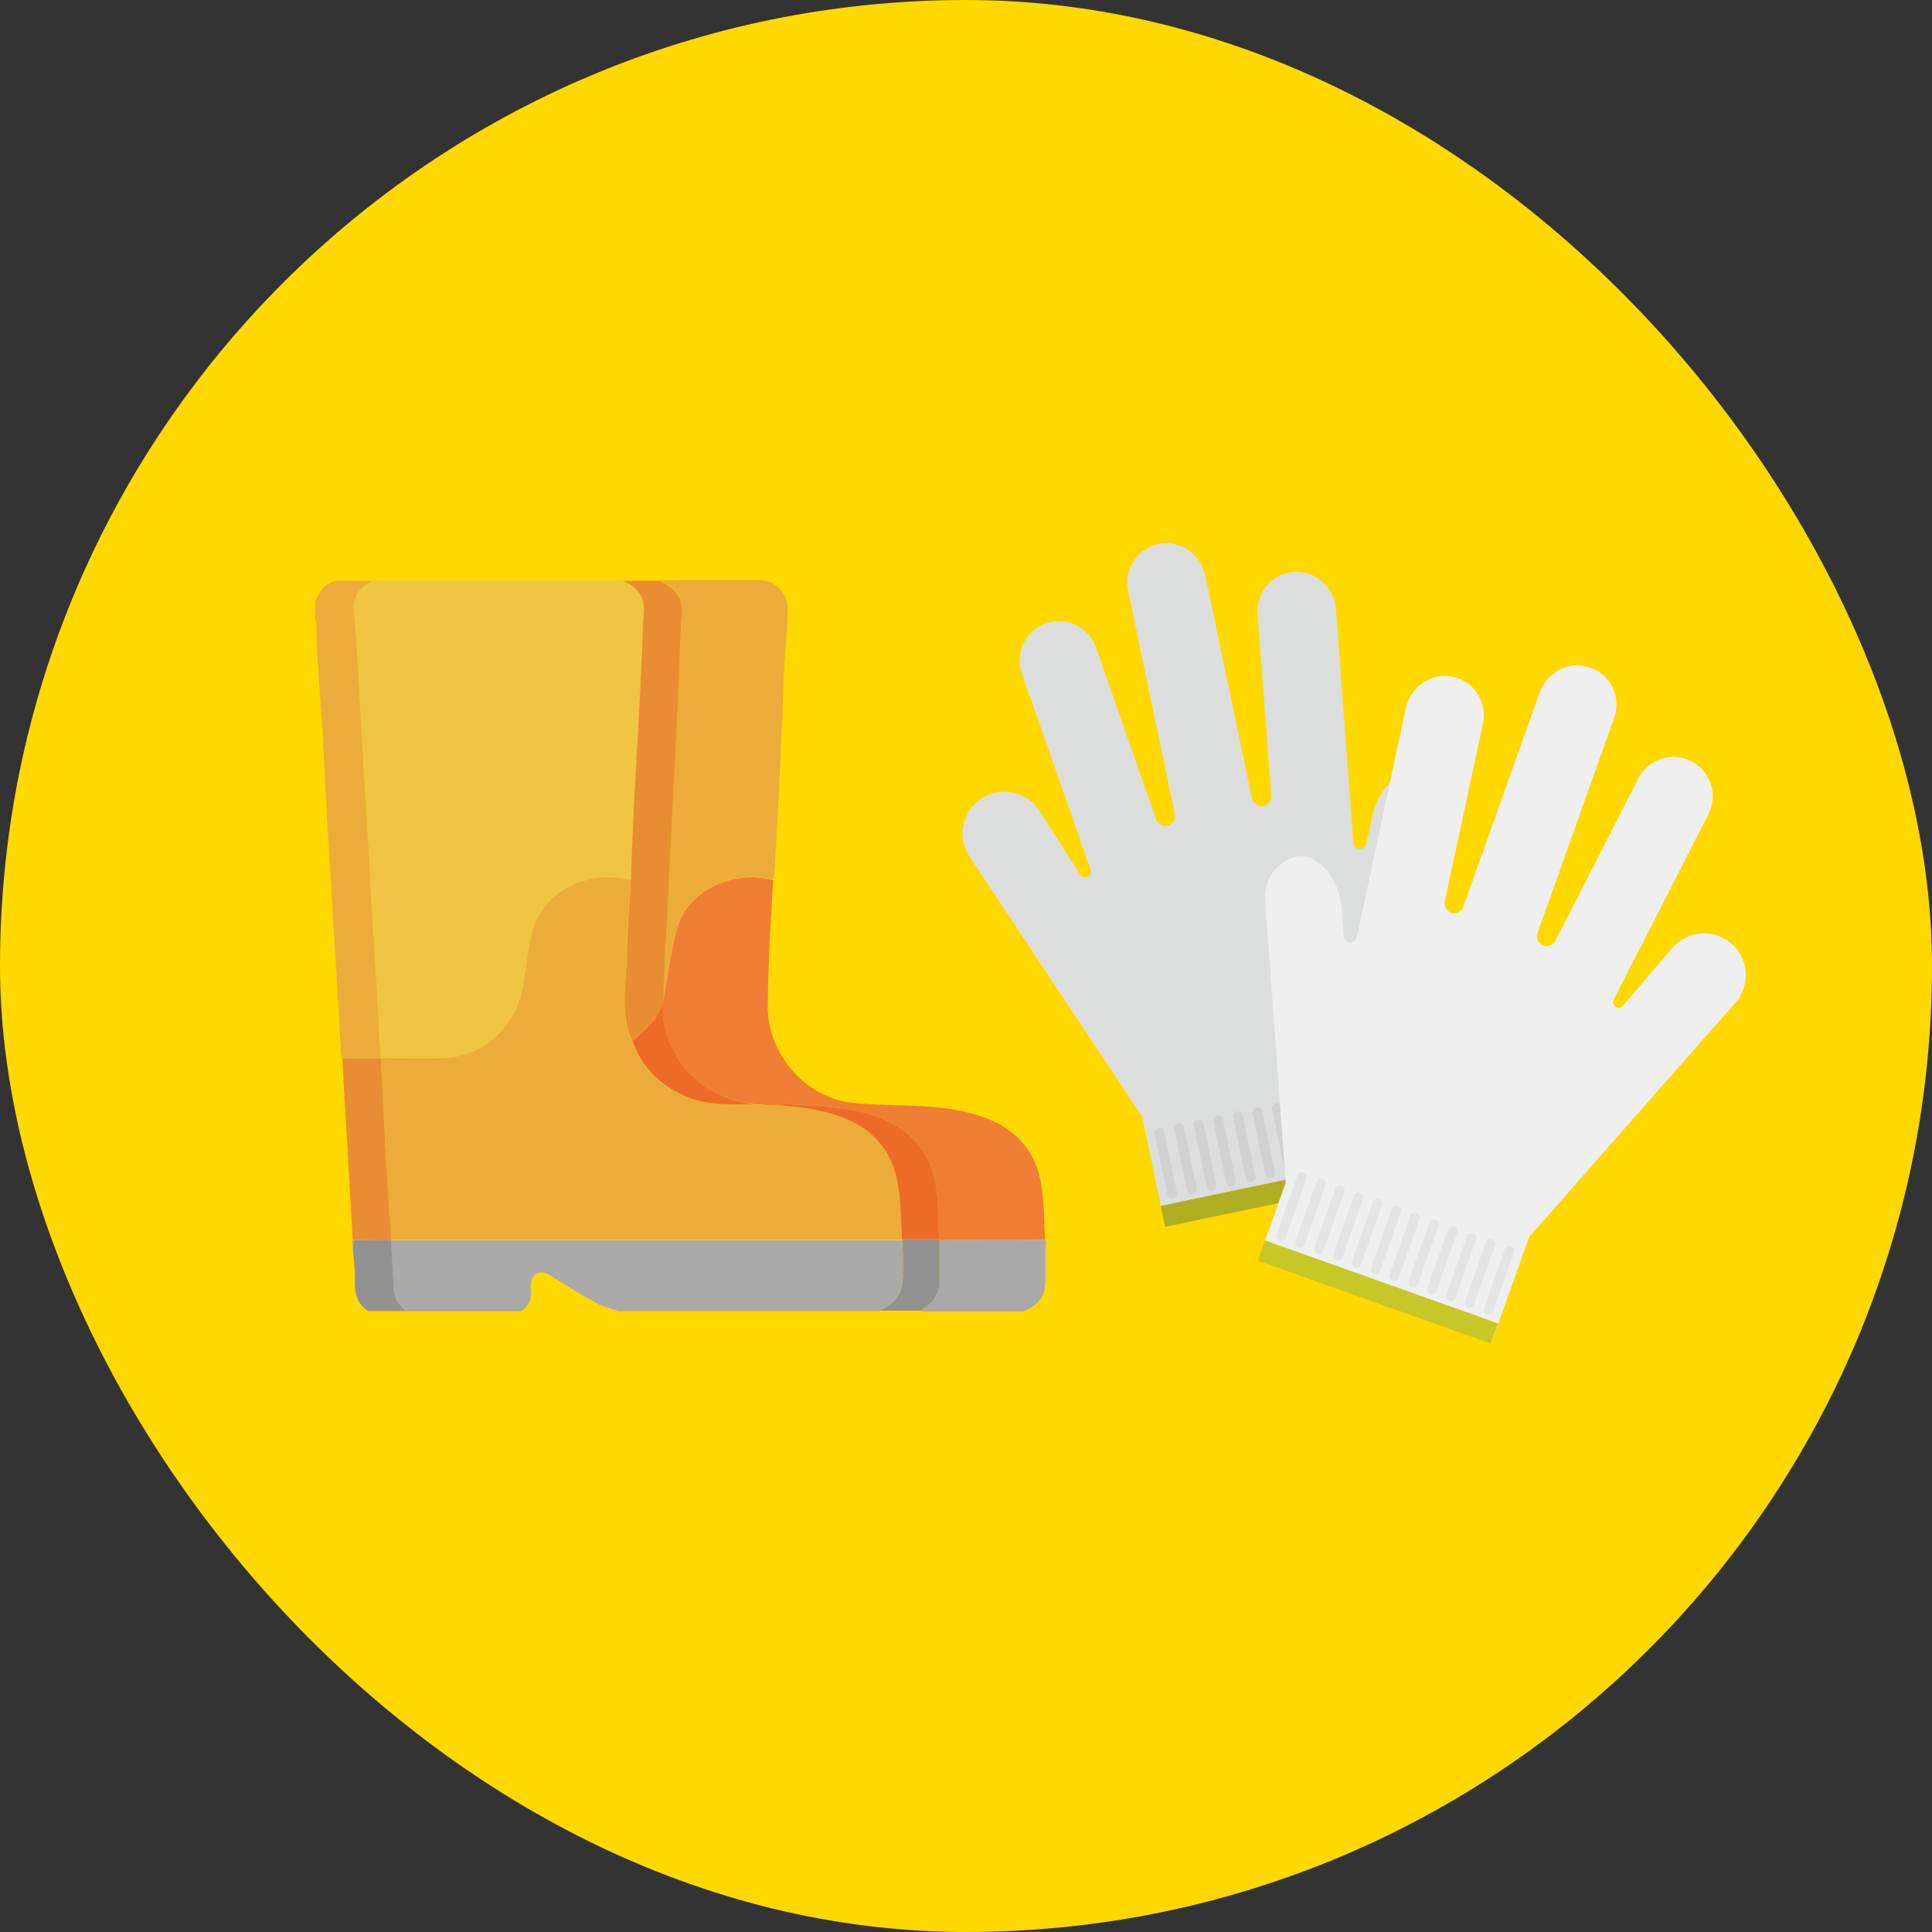 <?xml version="1.0" encoding="UTF-8"?><svg id="_レイヤー_2" xmlns="http://www.w3.org/2000/svg" viewBox="0 0 100 100"><rect x="0" y="0" width="100" height="100" fill="#333333" stroke="none"/><defs><style>.cls-1{fill:#929293;}.cls-1,.cls-2,.cls-3,.cls-4,.cls-5,.cls-6,.cls-7,.cls-8,.cls-9,.cls-10,.cls-11,.cls-12,.cls-13,.cls-14,.cls-15,.cls-16,.cls-17,.cls-18,.cls-19,.cls-20{stroke-width:0px;}.cls-2{fill:#ec6c27;}.cls-3{fill:none;}.cls-4{fill:#e88d32;}.cls-5{fill:#e88d33;}.cls-6{fill:#fff;}.cls-7{fill:#dcdddd;}.cls-8{fill:#aaa9aa;}.cls-9{fill:#ecac3c;}.cls-10{fill:#efc543;}.cls-11{fill:#c7c727;}.cls-12{fill:#afaf21;}.cls-13{fill:#d2b49e;}.cls-14{fill:#d1d1d2;}.cls-15{fill:#ffd800;}.cls-16{fill:#a99a8a;}.cls-17{fill:#e4e4e5;}.cls-18{fill:#a59688;}.cls-19{fill:#ef7e34;}.cls-20{fill:#efefef;}</style></defs><g id="_レイヤー_1-2"><rect class="cls-15" x="0" y="0" width="100" height="100" rx="50" ry="50"/><path class="cls-7" d="m74.81,40.9c-.26-.48-.71-.88-1.23-1.04-.03,0-.07-.02-.1-.02-.51-.09-1.11.25-1.46.58-.44.41-.74.97-.92,1.54-.01.05-.03.09-.04.14l-.34,1.57c-.08.38-.65.35-.67-.05l-.9-12.08c-.08-1.08-.97-1.96-2.05-1.95-1.19.01-2.1,1.02-2.01,2.19l.71,9.4c.02.25-.15.48-.4.53-.27.06-.54-.12-.6-.39l-2.41-11.52c-.22-1.06-1.22-1.82-2.29-1.67-1.18.17-1.95,1.29-1.71,2.43l2.42,11.58c.06.27-.12.54-.39.6-.25.05-.49-.09-.58-.33l-3.11-8.9c-.37-1.06-1.53-1.62-2.59-1.25s-1.62,1.53-1.25,2.59l3.56,10.17c.06.17-.04.35-.22.39-.12.03-.24-.03-.31-.13l-2.11-3.3c-.64-1.01-1.98-1.3-2.99-.66s-1.3,1.98-.66,2.99l8.96,13.49,1.19,5.7,12.54-2.62-.87-4.15s3.01-14.23,3.01-14.24c.12-.56.09-1.09-.18-1.6Z"/><rect class="cls-12" x="60.05" y="61.1" width="12.81" height="1.11" transform="translate(-11.21 14.9) rotate(-11.81)"/><path class="cls-14" d="m60.72,62.03h0c-.14.03-.27-.06-.3-.2l-.66-3.16c-.03-.14.06-.27.2-.3h0c.14-.03.27.06.3.2l.66,3.16c.03.14-.06.27-.2.3Z"/><path class="cls-14" d="m61.74,61.82h0c-.14.03-.27-.06-.3-.2l-.66-3.16c-.03-.14.06-.27.2-.3h0c.14-.03.27.06.3.2l.66,3.16c.03.14-.06.27-.2.3Z"/><path class="cls-14" d="m62.75,61.61h0c-.14.03-.27-.06-.3-.2l-.66-3.16c-.03-.14.06-.27.2-.3h0c.14-.03.27.06.3.2l.66,3.16c.03.14-.06.27-.2.3Z"/><path class="cls-14" d="m63.76,61.4h0c-.14.03-.27-.06-.3-.2l-.66-3.16c-.03-.14.06-.27.2-.3h0c.14-.03.27.06.3.2l.66,3.16c.03.14-.06.27-.2.3Z"/><path class="cls-14" d="m64.78,61.19h0c-.14.03-.27-.06-.3-.2l-.66-3.16c-.03-.14.06-.27.2-.3h0c.14-.03.27.06.3.2l.66,3.16c.03.14-.06.27-.2.3Z"/><path class="cls-14" d="m65.79,60.98h0c-.14.03-.27-.06-.3-.2l-.66-3.16c-.03-.14.06-.27.2-.3h0c.14-.03.27.06.3.2l.66,3.16c.03.14-.06.27-.2.3Z"/><path class="cls-14" d="m66.8,60.76h0c-.14.03-.27-.06-.3-.2l-.66-3.16c-.03-.14.06-.27.2-.3h0c.14-.03.27.06.3.2l.66,3.16c.03.14-.06.27-.2.3Z"/><path class="cls-14" d="m67.81,60.55h0c-.14.03-.27-.06-.3-.2l-.66-3.16c-.03-.14.06-.27.2-.3h0c.14-.03.27.06.3.2l.66,3.16c.03.14-.06.27-.2.3Z"/><path class="cls-14" d="m68.83,60.34h0c-.14.03-.27-.06-.3-.2l-.66-3.16c-.03-.14.06-.27.2-.3h0c.14-.03.27.06.3.2l.66,3.16c.03.14-.06.27-.2.3Z"/><path class="cls-14" d="m69.84,60.13h0c-.14.03-.27-.06-.3-.2l-.66-3.16c-.03-.14.06-.27.2-.3h0c.14-.03.27.06.3.2l.66,3.16c.03.14-.06.27-.2.3Z"/><path class="cls-14" d="m70.85,59.92h0c-.14.03-.27-.06-.3-.2l-.66-3.16c-.03-.14.06-.27.2-.3h0c.14-.03.27.06.3.2l.66,3.16c.03.14-.06.27-.2.3Z"/><path class="cls-14" d="m71.87,59.7h0c-.14.03-.27-.06-.3-.2l-.66-3.16c-.03-.14.06-.27.2-.3h0c.14-.03.27.06.3.2l.66,3.16c.03.14-.06.27-.2.3Z"/><path class="cls-20" d="m65.87,45.17c.32-.44.82-.77,1.36-.86.03,0,.07,0,.1-.01.52-.02,1.06.4,1.37.77.38.47.61,1.06.71,1.65,0,.05.02.1.02.14l.13,1.61c.03.39.59.43.67.04l2.53-11.85c.23-1.06,1.23-1.81,2.3-1.66,1.18.17,1.94,1.3,1.7,2.44l-1.98,9.22c-.05.25.09.5.32.58.26.09.55-.04.64-.31l3.95-11.08c.36-1.02,1.45-1.64,2.5-1.34,1.14.33,1.76,1.54,1.36,2.64l-3.97,11.15c-.09.26.04.55.31.64.24.08.5-.02.62-.25l4.29-8.4c.51-1,1.74-1.4,2.74-.89,1,.51,1.4,1.74.89,2.74l-4.9,9.59c-.08.16,0,.35.16.41.12.04.24,0,.32-.09l2.54-2.98c.78-.91,2.14-1.02,3.05-.25.91.77,1.02,2.14.25,3.05l-10.7,12.15-1.95,5.48-12.07-4.3,1.42-3.99s-1.06-14.51-1.06-14.51c-.04-.57.05-1.1.39-1.56Z"/><rect class="cls-11" x="64.92" y="66.31" width="12.81" height="1.11" transform="translate(116.08 153.79) rotate(-160.4)"/><path class="cls-17" d="m76.96,68.02h0c.13.05.28-.02.32-.15l1.08-3.05c.05-.13-.02-.28-.15-.32h0c-.13-.05-.28.02-.32.15l-1.08,3.05c-.05.13.02.28.15.32Z"/><path class="cls-17" d="m75.98,67.67h0c.13.05.28-.02.32-.15l1.08-3.05c.05-.13-.02-.28-.15-.32h0c-.13-.05-.28.02-.32.15l-1.08,3.05c-.05.13.02.28.15.32Z"/><path class="cls-17" d="m75.01,67.33h0c.13.05.28-.02.32-.15l1.08-3.05c.05-.13-.02-.28-.15-.32h0c-.13-.05-.28.02-.32.15l-1.08,3.05c-.05.13.02.28.15.32Z"/><path class="cls-17" d="m74.03,66.98h0c.13.05.28-.02.32-.15l1.08-3.05c.05-.13-.02-.28-.15-.32h0c-.13-.05-.28.02-.32.15l-1.08,3.05c-.05.13.02.28.15.32Z"/><path class="cls-17" d="m73.06,66.63h0c.13.05.28-.02.32-.15l1.08-3.05c.05-.13-.02-.28-.15-.32h0c-.13-.05-.28.02-.32.15l-1.08,3.05c-.05.13.02.28.15.32Z"/><path class="cls-17" d="m72.08,66.28h0c.13.05.28-.02.32-.15l1.08-3.05c.05-.13-.02-.28-.15-.32h0c-.13-.05-.28.02-.32.15l-1.08,3.05c-.05.13.02.28.15.32Z"/><path class="cls-17" d="m71.11,65.94h0c.13.05.28-.02.32-.15l1.08-3.05c.05-.13-.02-.28-.15-.32h0c-.13-.05-.28.02-.32.15l-1.08,3.05c-.05.13.02.28.15.32Z"/><path class="cls-17" d="m70.13,65.59h0c.13.05.28-.02.32-.15l1.08-3.05c.05-.13-.02-.28-.15-.32h0c-.13-.05-.28.02-.32.15l-1.08,3.05c-.05.13.02.28.15.32Z"/><path class="cls-17" d="m69.16,65.24h0c.13.05.28-.02.32-.15l1.08-3.05c.05-.13-.02-.28-.15-.32h0c-.13-.05-.28.02-.32.15l-1.08,3.05c-.05.13.02.28.15.32Z"/><path class="cls-17" d="m68.18,64.9h0c.13.05.28-.02.32-.15l1.08-3.05c.05-.13-.02-.28-.15-.32h0c-.13-.05-.28.02-.32.15l-1.08,3.05c-.05.13.02.28.15.32Z"/><path class="cls-17" d="m67.21,64.55h0c.13.05.28-.02.32-.15l1.08-3.05c.05-.13-.02-.28-.15-.32h0c-.13-.05-.28.02-.32.15l-1.08,3.05c-.05.13.02.28.15.32Z"/><path class="cls-17" d="m66.23,64.2h0c.13.05.28-.02.32-.15l1.08-3.05c.05-.13-.02-.28-.15-.32h0c-.13-.05-.28.02-.32.15l-1.08,3.05c-.05.13.02.28.15.32Z"/><path class="cls-3" d="m40.51,57.17c-.23.01-.46.04-.69.05-.3-.02-.6-.05-.9-.07.3.02.6.05.9.07.23-.01.46-.04.69-.05Z"/><path class="cls-3" d="m46.4,67.22s-.07.09-.11.13c.04-.04.08-.09.11-.13Z"/><path class="cls-3" d="m34.36,52.93c.02.08.03.17.05.25-.02-.08-.04-.17-.05-.25Z"/><path class="cls-3" d="m46.21,67.43s-.09.08-.14.12c.05-.04.1-.08.14-.12Z"/><path class="cls-3" d="m32.21,30.04c-1.06,0-2.13,0-3.19,0,1.06,0,2.13,0,3.19,0h0Z"/><polygon class="cls-3" points="48.61 64.17 48.61 64.17 48.61 64.17 48.61 64.17"/><path class="cls-3" d="m18.25,64.61h0c.02-.14.04-.28.06-.42.5,0,1-.01,1.51-.02-.5,0-1,.01-1.51.02-.02.14-.04.28-.06.42Z"/><path class="cls-3" d="m21.68,54.8c-.65,0-1.31-.01-1.96-.01-.08-1.32-.15-2.64-.23-3.96.08,1.32.15,2.64.23,3.96.65,0,1.31.01,1.96.01Z"/><path class="cls-3" d="m32.73,53.9c-.08-.2-.18-.4-.23-.6.05.21.15.4.23.6,0,0,0,0,0,0Z"/><path class="cls-3" d="m20.23,64.17h0s0,0,0,0h0Z"/><path class="cls-3" d="m46.69,64.21s0,.07,0,.11c0-.04,0-.07,0-.11-.12,0-.24-.02-.37-.02.12,0,.24.01.37.02Z"/><path class="cls-3" d="m19.34,30.04c-.58,0-1.15,0-1.73-.01.58,0,1.15,0,1.73.01h0Z"/><path class="cls-8" d="m46.21,67.43s.06-.05.08-.08c.04-.04.08-.09.11-.13.17-.22.27-.49.29-.83,0-.69,0-1.38,0-2.07,0-.04,0-.07,0-.11-.12,0-.24-.02-.37-.02-8.59,0-17.18,0-25.76,0-.11,0-.22,0-.33.01h0c.04.62.08,1.24.11,1.86.01.21.02.41.03.62.02.41.14.76.48,1.02.05.04.08.11.12.17h5.99c.4-.25.58-.62.52-1.09-.01-.08,0-.17,0-.26.01-.59.45-.83.95-.53.8.48,1.58.99,2.4,1.44.36.2.77.29,1.16.43h13.53c.21-.09.39-.19.56-.31.05-.04.1-.08.14-.12Z"/><path class="cls-9" d="m16.46,34.31c.06,1.11.15,2.21.22,3.32.08,1.41.15,2.83.22,4.24.04.83.1,1.66.15,2.49.08,1.29.15,2.58.23,3.87.05.8.1,1.61.15,2.41.07,1.29.15,2.58.22,3.87,0,.05.02.09.03.14.02.05.03.09.05.14h1.98s0,0,0,0c-.08-1.32-.15-2.64-.23-3.96-.05-.81-.1-1.61-.15-2.42-.08-1.31-.15-2.62-.22-3.92-.07-1.23-.15-2.47-.22-3.7-.07-1.27-.15-2.54-.22-3.81-.07-1.27-.14-2.54-.22-3.81-.03-.55-.11-1.09-.14-1.64-.02-.45.17-1.11,1.02-1.47-.58,0-1.15,0-1.73-.01-.44,0-.77.21-1.01.55-.12.17-.2.37-.29.56v.81c.02.1.07.2.07.3.03.68.04,1.37.08,2.05Z"/><polygon class="cls-6" points="18.25 64.61 18.25 64.61 18.25 64.61 18.25 64.61"/><path class="cls-6" d="m17.68,54.65s.03.09.05.14h0s-.03-.09-.05-.14Z"/><path class="cls-8" d="m54.09,66.55c0-.65,0-1.3,0-1.95,0-.09.04-.19.06-.28h0s-.03-.09-.05-.14c-1.66,0-3.31,0-4.97.01-.17,0-.34,0-.51.01h0c0,.52,0,1.03,0,1.55,0,.17,0,.34,0,.52.01.63-.23,1.11-.77,1.44-.05.03-.08.11-.12.17h5.25c.59-.25,1.06-.62,1.11-1.32Z"/><path class="cls-8" d="m54.14,64.32s0,0,0,0c-.02-.05-.03-.09-.05-.14.02.05.03.09.05.14h0Z"/><path class="cls-1" d="m20.38,66.67c-.01-.21-.02-.41-.03-.62-.04-.62-.08-1.24-.11-1.86,0,0,0-.01,0-.02h0c-.14,0-.27,0-.41,0-.5,0-1,.01-1.51.02-.02.14-.04.28-.06.42h0c.02.29.06.58.08.87.03.29.04.58.03.87-.02.64.14,1.15.68,1.51h1.92c-.04-.06-.07-.13-.12-.17-.33-.26-.46-.61-.48-1.02Z"/><path class="cls-1" d="m20.34,66.06c-.04-.62-.08-1.24-.11-1.86h0s0,0,0,0c.04.62.08,1.24.11,1.86Z"/><path class="cls-1" d="m18.33,65.48c-.03-.29-.06-.58-.08-.87h0s0,0,0,0c.02.29.06.58.08.87Z"/><path class="cls-1" d="m47.85,67.7c.54-.33.79-.81.77-1.44,0-.17,0-.34,0-.52,0-.52,0-1.03,0-1.55,0,0,0-.03,0-.03h0c-.64,0-1.28,0-1.92,0,0,.01,0,.03,0,.04,0,.04,0,.07,0,.11.02.48.06.96.07,1.43,0,.21-.04.42-.07.63h0c-.02.34-.12.61-.29.83-.04.05-.07.09-.11.13-.03.03-.06.06-.08.08-.04.04-.09.08-.14.12-.16.12-.35.22-.56.31h2.22c.04-.06.07-.13.12-.17Z"/><path class="cls-1" d="m46.4,67.22c.17-.22.27-.49.29-.83h0s0,0,0,0c-.02.34-.12.61-.29.83Z"/><path class="cls-1" d="m46.21,67.43s.06-.05.08-.08c-.03.03-.06.06-.08.08Z"/><path class="cls-1" d="m48.61,65.74c0-.52,0-1.03,0-1.55h0s0,0,0,0c0,.52,0,1.03,0,1.55Z"/><path class="cls-10" d="m18.32,31.51c.02.55.1,1.1.14,1.64.08,1.27.15,2.54.22,3.81.07,1.27.15,2.54.22,3.81.07,1.23.15,2.47.22,3.7.08,1.31.15,2.62.22,3.92.05.81.1,1.61.15,2.42.08,1.32.15,2.64.23,3.96.65,0,1.31.01,1.96.01.13,0,.26,0,.39,0,.26,0,.52,0,.78-.01,1.67-.05,2.9-.84,3.74-2.28.46-.8.53-1.69.67-2.57.15-.96.21-1.96.8-2.79.66-.94,1.58-1.46,2.7-1.66.64-.12,1.26-.05,1.89.08.05-1.21.09-2.43.15-3.64.07-1.31.15-2.62.22-3.93.08-1.47.15-2.94.22-4.41.03-.6.02-1.2.08-1.8.08-.88-.31-1.43-1.11-1.73-1.06,0-2.13,0-3.19,0s-2.13,0-3.19,0c-1.08,0-2.16,0-3.25,0-1.08,0-2.16,0-3.25,0h0c-.85.36-1.04,1.02-1.02,1.47Z"/><path class="cls-10" d="m22.59,30.04c-1.08,0-2.16,0-3.25,0h0c1.08,0,2.16,0,3.25,0Z"/><path class="cls-19" d="m35.25,47.51c-.25.52-.36,1.11-.47,1.68-.04.21-.08.42-.12.64-.11.64-.21,1.28-.32,1.92-.02.1-.05.2-.07.3,0,.3.04.6.09.88.02.08.03.17.05.25.03.15.07.29.12.43.02.07.05.14.07.21.05.14.11.27.17.4.68,1.45,2.01,2.52,3.73,2.84.14.03.28.05.42.08.3.02.6.05.9.07.23-.01.46-.04.69-.05.05,0,.1,0,.15,0,.09,0,.19,0,.28,0,.66.02,1.32.08,1.98.14,1.42.12,2.78.4,3.95,1.3.91.7,1.4,1.66,1.57,2.74.14.93.12,1.88.17,2.82h0s0,0,0,0v.03c.17,0,.34-.01.51-.01,1.66,0,3.31,0,4.97-.01-.05-.9-.04-1.81-.17-2.7-.24-1.73-1.2-2.95-2.84-3.58-1.36-.52-2.8-.63-4.25-.67-.95-.03-1.91-.04-2.85-.16-2.35-.31-4.22-2.53-4.24-4.88,0-.95.04-1.91.07-2.86.02-.52.05-1.05.08-1.57.04-.73.09-1.46.13-2.19-1.75-.51-3.96.27-4.77,1.96Z"/><polygon class="cls-19" points="48.61 64.2 48.61 64.2 48.61 64.17 48.61 64.2"/><path class="cls-9" d="m35.26,32.22c-.01.07-.02.15-.02.22-.05,1.31-.09,2.62-.15,3.93-.07,1.46-.15,2.91-.22,4.36-.05.98-.1,1.96-.15,2.93-.07,1.49-.15,2.98-.22,4.48-.05.95-.1,1.91-.15,2.86-.01.25,0,.5,0,.74.11-.64.2-1.28.32-1.92.04-.21.08-.42.12-.64.12-.57.22-1.17.47-1.68.81-1.69,3.02-2.47,4.77-1.96.03-.24.07-.48.08-.72.05-.93.1-1.85.15-2.78.08-1.51.15-3.03.22-4.54.03-.77.05-1.54.08-2.31.02-.46.05-.93.08-1.39.05-.79.13-1.58.13-2.38,0-.7-.69-1.39-1.36-1.39-1.76,0-3.52,0-5.28,0,1.1.42,1.31,1.25,1.13,2.18Z"/><path class="cls-9" d="m34.66,49.83c-.11.64-.21,1.28-.32,1.92h0c.11-.64.2-1.28.32-1.92Z"/><path class="cls-4" d="m33.32,31.77c-.06.6-.05,1.2-.08,1.8-.07,1.47-.14,2.94-.22,4.41-.07,1.31-.16,2.62-.22,3.93-.06,1.21-.1,2.43-.15,3.64-.07,1.24-.18,2.49-.2,3.73-.02,1.34-.29,2.69.06,4.02.05.21.15.4.23.6.3-.29.62-.55.9-.85.04-.04.08-.09.12-.13.22-.25.35-.57.52-.86h0c.02-.1.05-.2.07-.3,0,0,0,0,0,0,0-.25,0-.5,0-.74.04-.95.1-1.91.15-2.86.07-1.49.15-2.98.22-4.48.05-.98.1-1.96.15-2.93.07-1.45.15-2.91.22-4.36.06-1.31.1-2.62.15-3.93,0-.07,0-.15.02-.22.18-.93-.03-1.75-1.13-2.18-.64,0-1.28,0-1.92,0h0c.8.3,1.19.85,1.11,1.73Z"/><path class="cls-4" d="m34.13,30.04c-.64,0-1.28,0-1.92,0h0c.64,0,1.28,0,1.92,0Z"/><path class="cls-4" d="m34.34,51.75h0s0,0,0,0c-.02.1-.05.2-.07.3h0s0,0,0,0c.02-.1.05-.2.07-.3Z"/><path class="cls-13" d="m54.08,64.59c0,.65,0,1.3,0,1.95.02-.08.06-.16.07-.24,0-.66,0-1.33,0-1.99-.02.09-.06.19-.06.28Z"/><path class="cls-13" d="m54.15,66.3c0-.66,0-1.33,0-1.99,0,0,0,0,0,0,0,.66,0,1.33,0,1.99Z"/><path class="cls-9" d="m43.04,57.66c-1.05-.3-2.13-.44-3.22-.44-.3-.02-.6-.05-.9-.07-1.13,0-2.26.08-3.34-.36-1.36-.55-2.35-1.48-2.85-2.89-.08-.2-.18-.4-.23-.6-.35-1.33-.07-2.68-.06-4.02.01-1.24.13-2.49.2-3.73-.63-.13-1.25-.2-1.89-.08-1.13.2-2.05.72-2.7,1.66-.58.84-.65,1.83-.8,2.79-.14.88-.21,1.78-.67,2.57-.83,1.44-2.07,2.23-3.74,2.28-.26,0-.52.01-.78.01-.13,0-.26,0-.39,0-.65,0-1.31-.01-1.96-.01,0,0,0,0,0,0,.08,1.49.15,2.98.23,4.47.07,1.22.15,2.44.22,3.66.02.41.05.83.07,1.24,0,0,0,0,0,.01v.02c.11,0,.22-.01.33-.01,8.59,0,17.18,0,25.76,0,.12,0,.24.01.37.02,0-.01,0-.03,0-.04-.07-1-.05-2.02-.24-2.99-.36-1.88-1.59-3-3.41-3.51Z"/><path class="cls-9" d="m20.23,64.2h0v-.02s0,.02,0,.02Z"/><path class="cls-9" d="m22.07,54.79c-.13,0-.26,0-.39,0,.13,0,.26,0,.39,0Z"/><path class="cls-18" d="m46.76,65.75c0-.48-.04-.96-.07-1.43,0,.69,0,1.38,0,2.07.02-.21.07-.42.07-.63Z"/><path class="cls-18" d="m46.69,66.39c0-.69,0-1.38,0-2.07,0,.69,0,1.38,0,2.07,0,0,0,0,0,0Z"/><path class="cls-5" d="m20.16,62.92c-.07-1.22-.15-2.44-.22-3.66-.08-1.49-.15-2.98-.23-4.47-.66,0-1.32,0-1.98,0,.02.45.04.9.06,1.35.05.83.1,1.65.15,2.48.05.88.1,1.75.15,2.63.06.97.11,1.95.17,2.92.02,0,.04,0,.06.01.5,0,1-.01,1.51-.02.14,0,.27,0,.41,0h0c-.02-.41-.05-.83-.07-1.24Z"/><path class="cls-5" d="m17.73,54.79h1.98c-.66,0-1.32,0-1.98,0Z"/><path class="cls-5" d="m19.82,64.17c.14,0,.27,0,.41,0h0c-.14,0-.27,0-.41,0Z"/><path class="cls-16" d="m18.31,64.19s-.04-.02-.06-.01c0,.15,0,.29,0,.44.02-.14.04-.28.06-.42Z"/><path class="cls-16" d="m18.25,64.17c0,.15,0,.29,0,.44,0,0,0,0,0,0,0-.15,0-.29,0-.44Z"/><path class="cls-2" d="m48.44,61.34c-.17-1.09-.66-2.04-1.57-2.74-1.17-.9-2.53-1.18-3.95-1.3-.66-.06-1.32-.11-1.98-.14-.09,0-.19,0-.28,0-.05,0-.1,0-.15,0-.23.01-.46.04-.69.05,1.09,0,2.17.15,3.22.44,1.82.51,3.05,1.63,3.41,3.51.19.98.17,1.99.24,2.99.64,0,1.28,0,1.92,0-.05-.94-.02-1.89-.17-2.82Z"/><path class="cls-2" d="m48.61,64.17c-.64,0-1.28,0-1.92,0,.64,0,1.28,0,1.92,0h0Z"/><path class="cls-2" d="m40.51,57.17s.1,0,.15,0c-.05,0-.1,0-.15,0Z"/><path class="cls-2" d="m35.59,56.79c1.08.44,2.21.37,3.34.36-.14-.03-.28-.05-.42-.08-1.71-.32-3.04-1.39-3.73-2.84-.06-.13-.12-.27-.17-.4-.03-.07-.05-.14-.07-.21-.05-.14-.09-.28-.12-.43-.02-.08-.04-.17-.05-.25-.05-.29-.08-.58-.09-.88-.17.29-.3.61-.52.86-.04.04-.08.09-.12.13-.28.3-.6.57-.9.85,0,0,0,0,0,0,0,0,0,0,0,0,.5,1.41,1.49,2.33,2.85,2.89Z"/><path class="cls-2" d="m34.27,52.05s0,0,0,0c0,.3.04.6.09.88-.05-.29-.08-.58-.09-.88Z"/><path class="cls-2" d="m34.42,53.19c.03.15.07.29.12.43-.05-.14-.09-.28-.12-.43Z"/><path class="cls-2" d="m34.61,53.82c.05.14.11.27.17.4-.06-.13-.12-.27-.17-.4Z"/><path class="cls-2" d="m33.64,53.05c-.28.3-.6.57-.9.85,0,0,0,0,0,0,.3-.29.62-.55.9-.85Z"/></g></svg>
